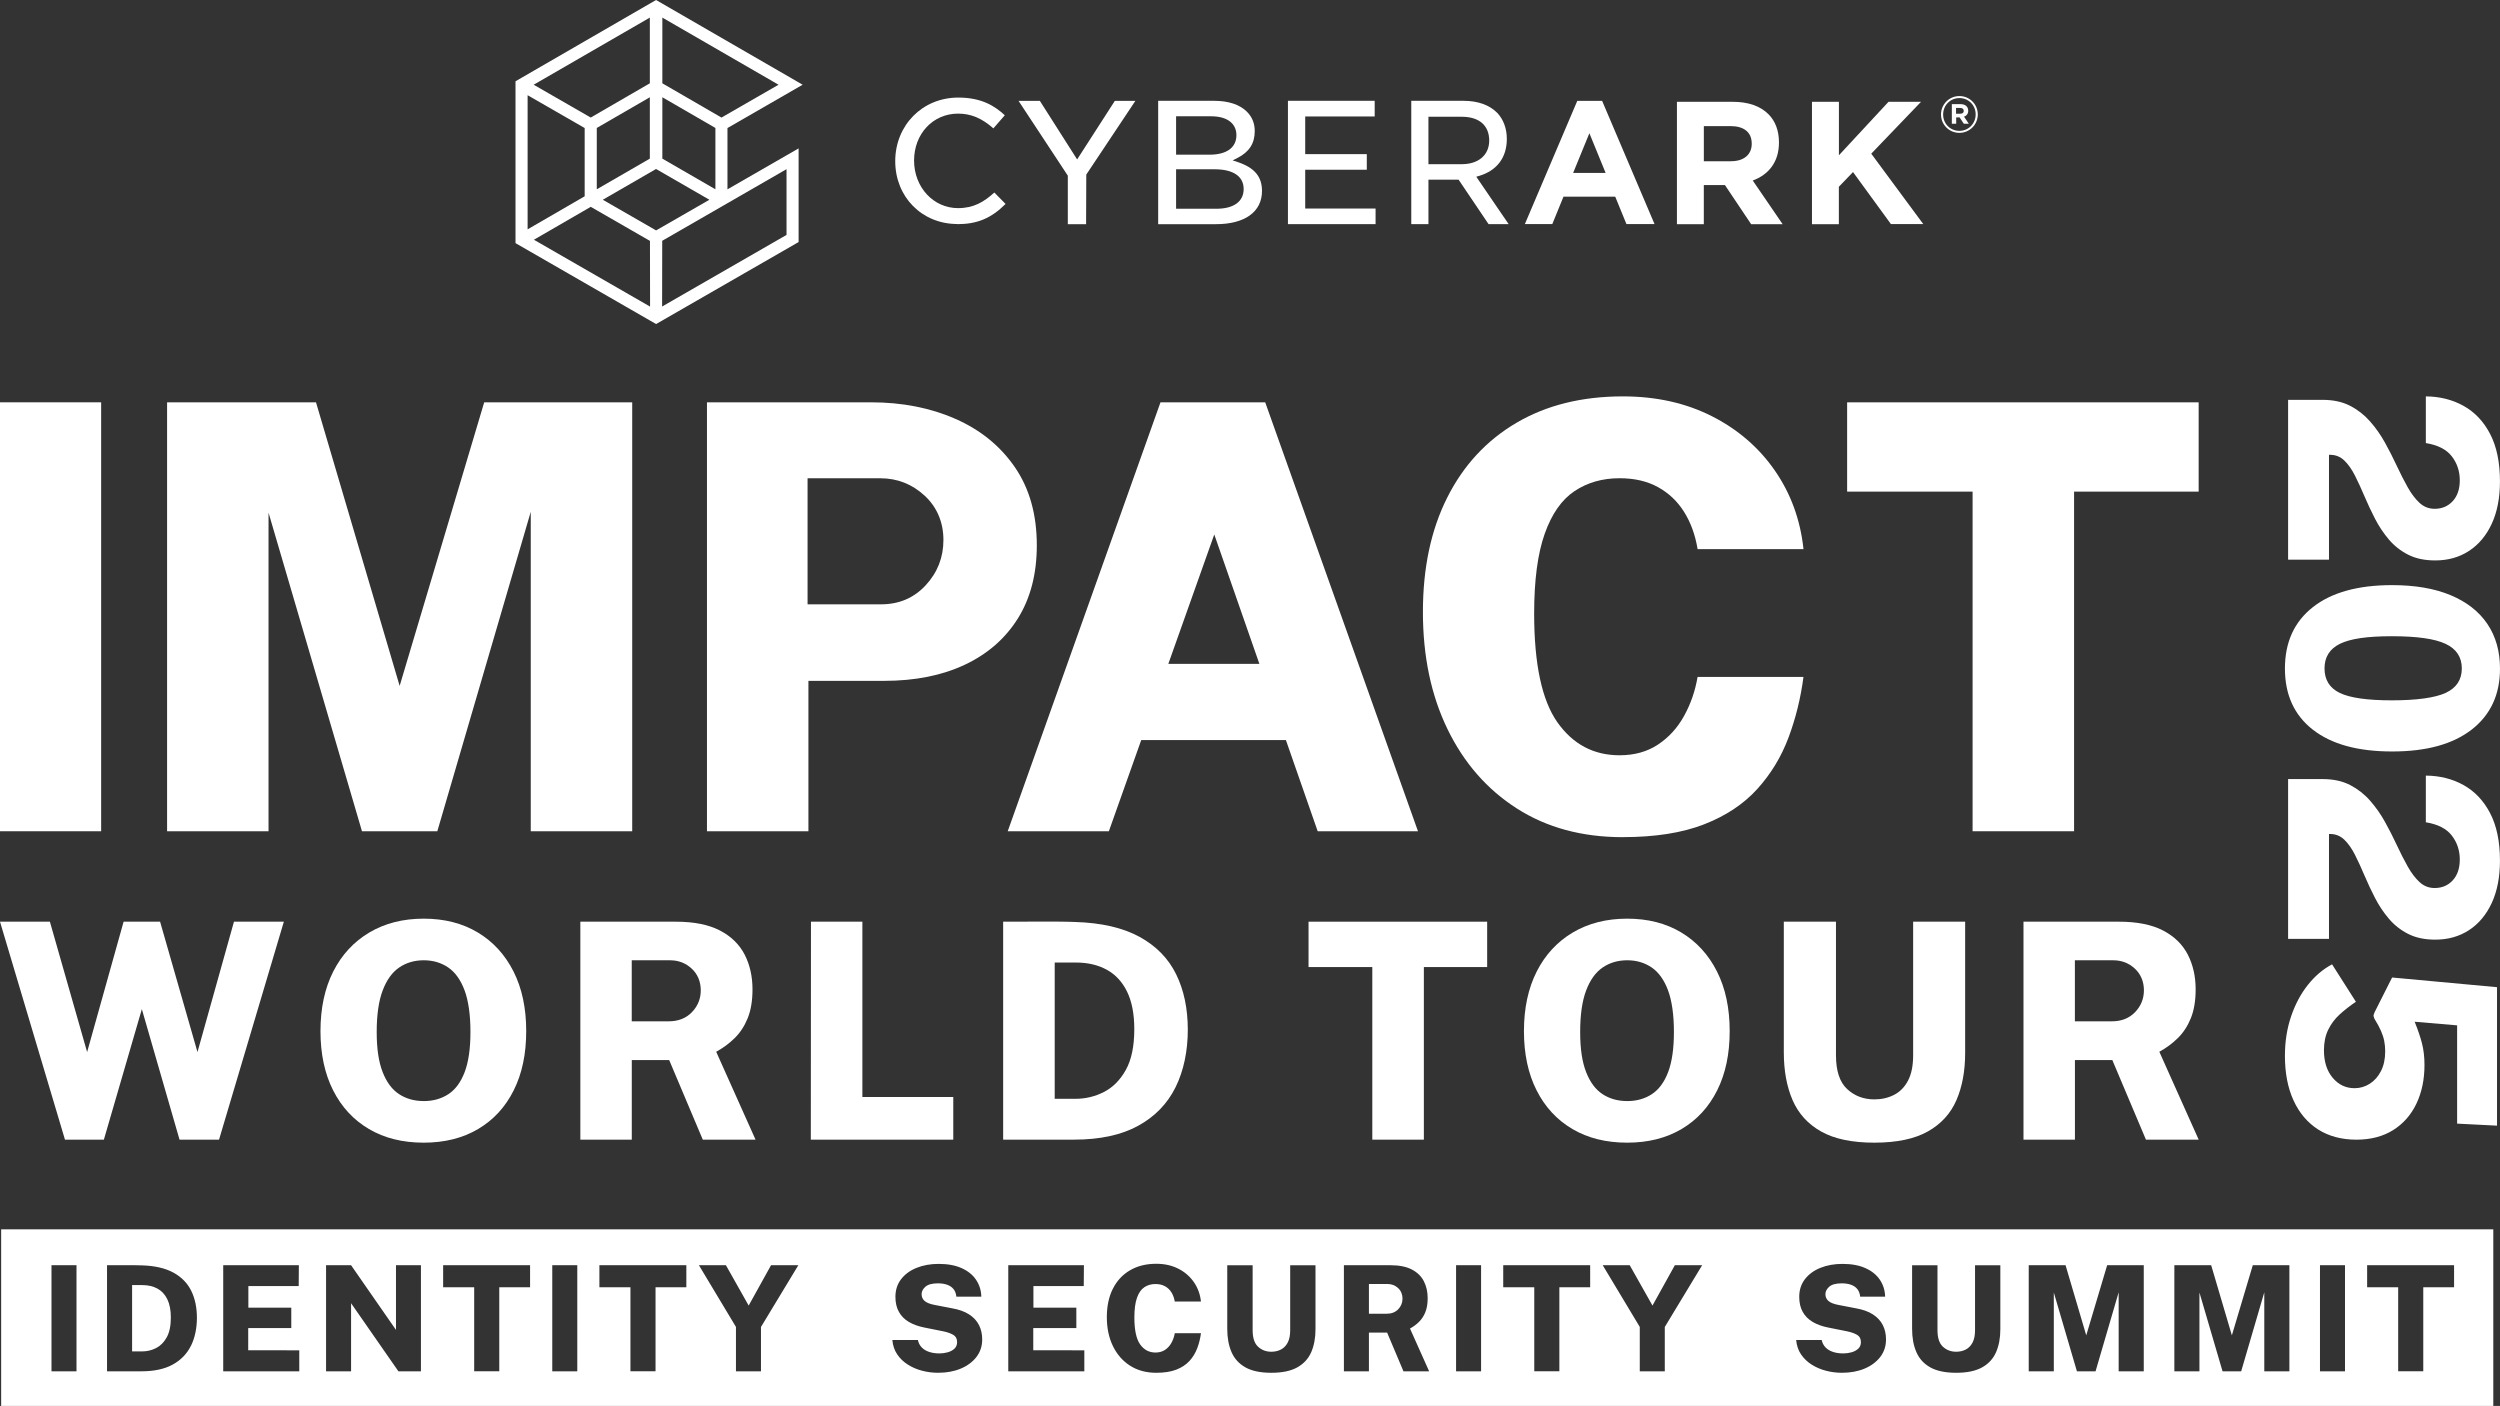 <?xml version="1.0" encoding="UTF-8"?>
<svg xmlns="http://www.w3.org/2000/svg" id="Layer_2" data-name="Layer 2" viewBox="0 0 1469.17 826.23">
  <rect x="0" y="0" width="1469.17" height="826.23" fill="#333333" stroke="none"/>
  <defs>
    <style>
      .cls-1 {
        fill: #fff;
      }
    </style>
  </defs>
  <g id="Layer_1-2" data-name="Layer 1">
    <g>
      <g>
        <path class="cls-1" d="M1344.65,234.98h20.29c6.23,0,11.59,1.16,16.1,3.48s8.42,5.37,11.76,9.18c3.34,3.79,6.27,7.97,8.79,12.52,2.52,4.56,4.85,9.11,6.96,13.67,2.13,4.56,4.25,8.73,6.38,12.52,2.13,3.79,4.44,6.85,6.96,9.18,2.52,2.32,5.48,3.48,8.88,3.48,4.31,0,7.84-1.5,10.61-4.49,2.78-3.01,4.16-7.11,4.16-12.32s-1.57-10-4.71-14.05-8.23-6.63-15.24-7.77v-27.43c8.2.05,15.6,1.91,22.16,5.56,6.57,3.66,11.78,9.15,15.62,16.52,3.84,7.36,5.78,16.65,5.78,27.86,0,9.63-1.6,17.91-4.79,24.84-3.2,6.93-7.66,12.27-13.38,16.02-5.73,3.74-12.35,5.6-19.87,5.6-6.17,0-11.47-1.12-15.88-3.36-4.41-2.23-8.19-5.21-11.35-8.92-3.14-3.71-5.85-7.76-8.11-12.14-2.26-4.39-4.33-8.79-6.2-13.2-1.87-4.41-3.74-8.48-5.6-12.18-1.87-3.71-3.97-6.69-6.28-8.92-2.33-2.23-5.13-3.36-8.41-3.36h-.6v61.65h-24.03v-93.93h0Z"></path>
        <path class="cls-1" d="M1342.78,392.87c0-15.46,5.48-27.48,16.44-36.09,10.95-8.61,26.45-12.92,46.5-12.92,13.47,0,24.94,1.96,34.4,5.9,9.45,3.94,16.67,9.57,21.62,16.9,4.96,7.34,7.43,16.1,7.43,26.29,0,15.18-5.51,27.08-16.52,35.71-11.02,8.64-26.63,12.96-46.84,12.96s-35.63-4.26-46.59-12.78c-10.95-8.52-16.44-20.51-16.44-35.97h-.01ZM1366.05,392.79c0,6.74,3.01,11.55,9,14.45,6,2.88,16.19,4.33,30.58,4.33s25.4-1.48,31.68-4.41c6.28-2.95,9.42-7.73,9.42-14.35s-3.17-11.44-9.52-14.43c-6.34-3.01-16.87-4.49-31.6-4.49s-24.44,1.49-30.49,4.45c-6.05,2.98-9.08,7.8-9.08,14.49v-.03Z"></path>
        <path class="cls-1" d="M1344.65,457.84h20.29c6.23,0,11.59,1.16,16.1,3.48,4.51,2.33,8.42,5.37,11.76,9.18,3.34,3.79,6.27,7.97,8.79,12.52,2.52,4.56,4.85,9.11,6.96,13.67,2.13,4.56,4.25,8.73,6.38,12.52,2.13,3.79,4.44,6.85,6.96,9.17,2.52,2.33,5.48,3.48,8.88,3.48,4.31,0,7.84-1.5,10.61-4.49,2.78-3.01,4.16-7.11,4.16-12.32s-1.57-10-4.71-14.05c-3.14-4.05-8.23-6.63-15.24-7.77v-27.43c8.2.05,15.6,1.91,22.16,5.56,6.57,3.66,11.78,9.15,15.62,16.52,3.84,7.36,5.78,16.65,5.78,27.86,0,9.63-1.6,17.91-4.79,24.84-3.2,6.93-7.66,12.28-13.38,16.02-5.73,3.74-12.35,5.6-19.87,5.6-6.17,0-11.47-1.12-15.88-3.36-4.41-2.23-8.19-5.21-11.35-8.92-3.14-3.71-5.85-7.76-8.11-12.14s-4.33-8.79-6.2-13.21c-1.87-4.41-3.74-8.48-5.6-12.18-1.87-3.71-3.97-6.69-6.28-8.92-2.33-2.23-5.13-3.36-8.41-3.36h-.6v61.65h-24.03v-93.93h0Z"></path>
        <path class="cls-1" d="M1342.78,620.39c0-8.27,1.2-15.95,3.61-23.06,2.41-7.11,5.69-13.28,9.86-18.52,4.16-5.24,8.91-9.27,14.23-12.1l14.01,22c-3.45,2.32-6.61,4.78-9.48,7.39-2.86,2.6-5.13,5.62-6.8,9.04-1.67,3.43-2.5,7.46-2.5,12.1,0,6.69,1.71,12.06,5.13,16.14,3.43,4.08,7.72,6.12,12.86,6.12,3.22,0,6.21-.88,8.96-2.63,2.75-1.76,4.94-4.25,6.58-7.47,1.64-3.22,2.46-7.08,2.46-11.55,0-2.15-.19-4.17-.56-6.08-.37-1.9-1-3.87-1.91-5.94-.91-2.07-2.18-4.43-3.82-7.09-.39-.91-.58-1.56-.56-1.95.03-.39.27-1.11.72-2.13l10.19-20.21,61.65,5.69v81.37l-23.44-1.19v-57.75l-24.96-2.13c1.92,4.75,3.37,9.02,4.33,12.78.96,3.76,1.45,7.97,1.45,12.62,0,8.49-1.57,16.06-4.71,22.68-3.14,6.62-7.7,11.82-13.67,15.58-5.97,3.76-13.2,5.65-21.7,5.65s-16.21-2.02-22.46-6.02c-6.25-4.02-11.07-9.71-14.43-17.07-3.37-7.36-5.05-16.11-5.05-26.24h-.01Z"></path>
      </g>
      <g>
        <g>
          <path class="cls-1" d="M427.52,75.24l44.17-25.45L385.54,0l-82.59,47.76v95.12l82.59,47.54v.03l83.78-48.21v-55.04l-41.81,24.07v-36.04h0ZM457.51,49.8l-33.53,19.29-34.74-20.13V10.34l68.27,39.45ZM389.24,93.22v-36.07l31.18,18.05v36.04l-31.18-18.02ZM382.03,180.18l-68.27-39.29,33.4-19.34,34.8,20.02.07,38.61ZM381.89,57.15v36.07l-31.18,18.02v-36.04l31.18-18.05ZM381.89,48.95l-34.74,20.13-33.53-19.29,68.27-39.45v38.61ZM343.59,75.24v40.11l-33.53,19.43V55.95l33.53,19.29ZM416.89,117.39l-31.32,18.02-31.32-18.02,31.29-18.08,31.35,18.08ZM389.1,180.14l.07-38.61v-.03l73.05-42.09v38.64l-73.13,42.09h.01Z"></path>
          <path class="cls-1" d="M926.95,59.29h14.57l30.8,72.4h-16.51l-6.59-16.12h-30.41l-6.58,16.12h-16.12l30.8-72.4h.04ZM943.57,101.61l-9.54-23.32-9.54,23.32h19.11-.03Z"></path>
          <path class="cls-1" d="M985.49,59.83h32.85c9.14,0,16.23,2.56,20.95,7.31,3.99,3.99,6.15,9.65,6.15,16.45v.22c0,11.59-6.26,18.9-15.4,22.28l17.56,25.66h-18.5l-15.41-23h-12.41v23h-15.8V59.83h0ZM1017.31,94.74c7.7,0,12.12-4.1,12.12-10.15v-.22c0-6.77-4.72-10.26-12.41-10.26h-15.73v20.65h16.01v-.03h.01Z"></path>
          <path class="cls-1" d="M1064.87,59.83h15.8v31.42l29.15-31.42h19.1l-29.25,30.48,30.58,41.38h-19.01l-22.28-30.58-8.32,8.64v21.99h-15.8V59.83h.01Z"></path>
          <path class="cls-1" d="M1154.05,65.16c0,.98-.68,1.66-1.98,1.66h-2.56v-3.38h2.48c1.26,0,2.02.57,2.02,1.69M1156.64,65.02c0-2.41-1.76-3.82-4.5-3.82h-5.11v11.51h2.56v-3.71h2.02l2.45,3.71h2.95l-2.81-4.14c1.47-.54,2.48-1.69,2.48-3.6M1161.03,67.25c0,5.32-4.13,9.65-9.57,9.65s-9.54-4.28-9.54-9.61,4.11-9.65,9.57-9.65,9.54,4.28,9.54,9.57M1162.29,67.25c0-5.9-4.72-10.8-10.8-10.8s-10.83,4.93-10.83,10.83,4.72,10.8,10.8,10.8,10.83-4.93,10.83-10.83Z"></path>
          <path class="cls-1" d="M562.63,131.65c-20.82,0-36.53-15.88-36.53-36.94s15.93-37.37,37.07-37.37c13.93,0,21.67,5.17,27.32,10.39l-6.71,7.71c-6.79-6-13.22-8.67-20.75-8.67-14.74,0-25.86,11.85-25.86,27.56s11.35,27.98,25.86,27.98c9.17,0,15.21-3.64,21.31-9.17l6.6,6.71c-8.42,8.42-16.67,11.88-28.38,11.88l.08-.08h-.01Z"></path>
          <path class="cls-1" d="M627.52,131.73v-28.5l-28.96-43.96h12.53l21.91,34.42,22.16-34.42h12.07l-28.85,43.32-.11,29.15h-10.75Z"></path>
          <path class="cls-1" d="M680.62,131.73V59.25h32.96c8.29,0,14.86,2.16,19.05,6.27,3.2,3.13,4.74,6.92,4.74,11.54,0,7.21-3.23,12.25-10.2,15.79l-2.79,1.41,2.97.98c9.88,3.32,14.28,8.54,14.28,17.01,0,12.22-10.09,19.49-26.97,19.49h-34.05.03-.01ZM691.15,122.68h23.63c10.23,0,16.08-4.22,16.08-11.6s-6.05-11.6-17.06-11.6h-22.65v23.21h0ZM691.15,90.9h19.71c10.02,0,15.74-4.18,15.74-11.49,0-6.92-5.54-11.07-14.79-11.07h-20.66v22.59-.03h0Z"></path>
          <path class="cls-1" d="M756.88,131.73V59.25h50.98v9.19h-40.83v22.13h36.19v9.19h-36.19v22.81h41.35v9.15h-51.5Z"></path>
          <path class="cls-1" d="M874.79,131.73l-17.64-26.16h-17.7v26.16h-10.09V59.25h30.73c8.41,0,15.26,2.45,19.84,7.13,3.65,3.92,5.58,9.19,5.58,15.28,0,10.88-5.76,18.56-16.23,21.69l-1.72.51,19.02,27.86h-11.78.01ZM839.44,96.48h19.7c9.75,0,16.02-5.44,16.02-13.88,0-8.87-5.9-13.99-16.12-13.99h-19.6v27.86h0Z"></path>
        </g>
        <g>
          <g>
            <path class="cls-1" d="M0,488.5v-252.07h59.44v252.07H0Z"></path>
            <path class="cls-1" d="M98.19,488.5v-252.07h87.51l49.16,166.66,49.69-166.66h86.98v252.07h-59.62v-187.74l-54.91,187.74h-44.28l-54.91-187.22v187.22h-59.62Z"></path>
            <path class="cls-1" d="M415.46,488.5v-252.07h96.4c18.37,0,34.92,3.25,49.68,9.76,14.76,6.5,26.41,16.01,34.95,28.5,8.54,12.49,12.81,27.74,12.81,45.76,0,16.74-3.69,31.03-11.07,42.89-7.38,11.85-17.78,20.95-31.2,27.28-13.42,6.33-29.26,9.5-47.5,9.5h-44.45v88.38h-59.63ZM474.56,355.14h43.24c10.57,0,19.32-3.75,26.24-11.24,6.92-7.49,10.38-16.36,10.38-26.58s-3.69-19.27-11.07-26.06c-7.38-6.8-16.07-10.2-26.06-10.2h-42.71v74.09h-.01Z"></path>
            <path class="cls-1" d="M953.7,491.98c-23.94,0-44.69-5.61-62.23-16.83-17.55-11.21-31.15-26.76-40.8-46.63-9.65-19.87-14.47-42.82-14.47-68.85s4.77-48.34,14.3-67.29c9.53-18.94,23.09-33.59,40.7-43.93,17.61-10.34,38.43-15.51,62.49-15.51,19.53,0,36.93,3.87,52.21,11.59,15.29,7.73,27.64,18.37,37.05,31.9,9.41,13.54,15.05,28.97,16.91,46.28h-62.23c-1.4-8.37-4.03-15.66-7.94-21.88-3.89-6.21-9.01-11.07-15.34-14.56-6.33-3.49-13.86-5.23-22.57-5.23-10.1,0-18.94,2.53-26.5,7.58-7.56,5.05-13.4,13.42-17.52,25.1-4.13,11.68-6.19,27.28-6.19,46.8,0,29.75,4.56,51.07,13.68,63.98,9.12,12.9,21.29,19.35,36.51,19.35,8.72,0,16.24-2.09,22.57-6.28,6.33-4.18,11.45-9.79,15.34-16.83,3.89-7.03,6.54-14.67,7.94-22.92h62.23c-1.63,12.44-4.56,24.32-8.8,35.65-4.25,11.33-10.38,21.41-18.39,30.25-8.02,8.84-18.45,15.75-31.29,20.74-12.84,5-28.74,7.49-47.68,7.49v.03Z"></path>
            <path class="cls-1" d="M1159.23,488.5v-199.59h-73.73v-52.47h206.58v52.47h-73.21v199.59h-59.63Z"></path>
            <path class="cls-1" d="M774.38,488.5h58.92l-89.78-252.07h-61.54l-89.78,252.07h59.44l19.02-53.57h85.03l18.67,53.57h.01ZM686.59,390.13l27-76.04,26.51,76.04h-53.5Z"></path>
          </g>
          <g>
            <path class="cls-1" d="M815.46,754.57h-10.99v17.46h10.56c2.76,0,4.98-.88,6.66-2.63,1.68-1.75,2.52-3.84,2.52-6.25s-.86-4.59-2.59-6.19c-1.72-1.6-3.78-2.39-6.16-2.39Z"></path>
            <path class="cls-1" d="M92.51,757.26c-2.5-1.37-5.45-2.05-8.84-2.05h-6.04v38.97h5.95c2.85,0,5.55-.65,8.11-1.94,2.56-1.29,4.65-3.39,6.27-6.29,1.62-2.9,2.44-6.8,2.44-11.68,0-4.34-.69-7.92-2.07-10.74-1.38-2.82-3.32-4.91-5.82-6.27Z"></path>
            <path class="cls-1" d="M.68,722.43v103.8h1464.55v-103.8H.68ZM44.96,805.87h-14.7v-62.34h14.7v62.34ZM112.19,790.91c-2.34,4.71-5.91,8.39-10.71,11.02-4.8,2.63-10.91,3.94-18.32,3.94h-20.26v-62.34h3.08c1.65,0,3.58,0,5.78-.02,2.2-.01,4.36-.01,6.49,0,2.13.02,3.87.05,5.22.11,7.53.23,13.67,1.65,18.43,4.25,4.76,2.6,8.25,6.17,10.48,10.69,2.23,4.53,3.34,9.82,3.34,15.89s-1.17,11.76-3.51,16.47ZM175.89,805.87h-44.71v-62.34h44.45l-.09,12.24h-29.58v12.72h25.22v11.99h-25.31v13.02l30.01.04v12.33ZM247.37,805.87h-13.24l-27.81-40.01v40.01h-14.7v-62.34h14.7l26.39,38.02v-38.02h14.66v62.34ZM311.52,756.5h-18.11v49.36h-14.75v-49.36h-18.24v-12.98h51.09v12.98ZM339.25,805.87h-14.7v-62.34h14.7v62.34ZM403.35,756.5h-18.11v49.36h-14.75v-49.36h-18.24v-12.98h51.09v12.98ZM447.2,779.79v26.08h-14.7v-26.08l-21.77-36.26h15.87l13.37,23.71,13.15-23.71h16.04l-21.94,36.26ZM573.84,797.42c-2.26,2.93-5.32,5.22-9.21,6.86-3.88,1.64-8.33,2.46-13.37,2.46-3.16,0-6.27-.4-9.31-1.19-3.05-.79-5.84-1.98-8.39-3.58-2.54-1.59-4.63-3.6-6.27-6.01-1.64-2.41-2.6-5.25-2.89-8.49h15c.37,1.7,1.11,3.13,2.2,4.29,1.09,1.16,2.53,2.06,4.31,2.67,1.78.62,3.85.93,6.21.93,1.67,0,3.29-.22,4.87-.67,1.58-.45,2.89-1.16,3.92-2.13,1.04-.98,1.55-2.27,1.55-3.88,0-1.96-.76-3.37-2.28-4.25-1.52-.88-3.46-1.56-5.82-2.05l-11.17-2.24c-3.51-.69-6.53-1.78-9.07-3.28-2.54-1.49-4.5-3.46-5.86-5.91-1.37-2.44-2.05-5.39-2.05-8.84,0-4.02,1.12-7.49,3.36-10.39,2.24-2.9,5.28-5.12,9.12-6.66,3.84-1.54,8.15-2.31,12.96-2.31,5.29,0,9.79.83,13.49,2.5,3.71,1.67,6.54,3.96,8.49,6.88,1.95,2.92,2.97,6.21,3.06,9.89h-14.66c-.2-1.87-.77-3.37-1.7-4.5-.94-1.14-2.18-1.98-3.73-2.52-1.55-.55-3.35-.82-5.39-.82-3.42,0-5.88.66-7.37,1.98-1.49,1.32-2.24,2.79-2.24,4.4s.59,2.93,1.77,3.97c1.18,1.03,3.13,1.81,5.86,2.33l10.05,1.94c4.2.72,7.61,1.93,10.24,3.64,2.63,1.71,4.57,3.81,5.82,6.29,1.25,2.49,1.87,5.3,1.87,8.43,0,3.91-1.13,7.33-3.38,10.26ZM637.24,805.87h-44.71v-62.34h44.45l-.09,12.24h-29.58v12.72h25.22v11.99h-25.31v13.02l30.01.04v12.33ZM670.02,790.05c2.26,3.19,5.27,4.79,9.03,4.79,2.16,0,4.01-.52,5.58-1.55,1.57-1.04,2.83-2.42,3.79-4.16.96-1.74,1.62-3.63,1.96-5.67h15.39c-.4,3.08-1.13,6.01-2.18,8.82-1.05,2.8-2.57,5.3-4.55,7.48-1.98,2.18-4.56,3.89-7.74,5.13-3.18,1.24-7.11,1.85-11.79,1.85-5.92,0-11.05-1.39-15.39-4.16-4.34-2.77-7.7-6.62-10.09-11.53-2.39-4.91-3.58-10.59-3.58-17.03s1.18-11.96,3.53-16.64c2.36-4.69,5.71-8.31,10.07-10.86,4.36-2.56,9.51-3.84,15.46-3.84,4.83,0,9.13.96,12.91,2.87,3.78,1.91,6.83,4.54,9.16,7.89,2.33,3.35,3.72,7.16,4.18,11.45h-15.39c-.35-2.07-1-3.87-1.96-5.41-.96-1.54-2.23-2.74-3.79-3.6-1.57-.86-3.43-1.29-5.58-1.29-2.5,0-4.69.62-6.55,1.87-1.87,1.25-3.31,3.32-4.33,6.21-1.02,2.89-1.53,6.75-1.53,11.57,0,7.36,1.13,12.63,3.38,15.82ZM773.08,781.08c0,5.18-.84,9.68-2.5,13.52-1.67,3.84-4.4,6.82-8.19,8.95-3.79,2.13-8.88,3.19-15.26,3.19s-11.46-1.06-15.24-3.19c-3.78-2.13-6.5-5.12-8.17-8.99-1.67-3.87-2.5-8.41-2.5-13.64v-37.38h14.92v38.2c0,4.48,1.06,7.71,3.19,9.68,2.13,1.97,4.73,2.95,7.8,2.95,2.07,0,3.94-.43,5.62-1.29,1.68-.86,3.01-2.22,3.99-4.08.98-1.85,1.47-4.27,1.47-7.26v-38.2h14.87v37.55ZM824.77,805.87l-9.61-22.76h-10.69v22.76h-14.7v-62.34h27.29c5.2,0,9.41.84,12.63,2.52,3.22,1.68,5.58,3.98,7.07,6.9,1.49,2.92,2.24,6.23,2.24,9.94,0,3.25-.46,6-1.38,8.26-.92,2.26-2.16,4.15-3.73,5.69-1.57,1.54-3.33,2.84-5.28,3.9l11.25,25.13h-15.09ZM870.39,805.87h-14.7v-62.34h14.7v62.34ZM934.5,756.5h-18.11v49.36h-14.75v-49.36h-18.24v-12.98h51.09v12.98ZM978.34,779.79v26.08h-14.7v-26.08l-21.77-36.26h15.87l13.37,23.71,13.15-23.71h16.04l-21.94,36.26ZM1104.98,797.42c-2.26,2.93-5.32,5.22-9.21,6.86-3.88,1.64-8.33,2.46-13.37,2.46-3.16,0-6.27-.4-9.31-1.19-3.05-.79-5.84-1.98-8.39-3.58-2.54-1.59-4.63-3.6-6.27-6.01-1.64-2.41-2.6-5.25-2.89-8.49h15c.37,1.7,1.11,3.13,2.2,4.29,1.09,1.16,2.53,2.06,4.31,2.67,1.78.62,3.85.93,6.21.93,1.67,0,3.29-.22,4.87-.67,1.58-.45,2.89-1.16,3.92-2.13,1.04-.98,1.55-2.27,1.55-3.88,0-1.96-.76-3.37-2.28-4.25-1.52-.88-3.46-1.56-5.82-2.05l-11.17-2.24c-3.51-.69-6.53-1.78-9.07-3.28-2.54-1.49-4.5-3.46-5.86-5.91-1.37-2.44-2.05-5.39-2.05-8.84,0-4.02,1.12-7.49,3.36-10.39,2.24-2.9,5.28-5.12,9.12-6.66,3.84-1.54,8.15-2.31,12.96-2.31,5.29,0,9.79.83,13.49,2.5,3.71,1.67,6.54,3.96,8.49,6.88,1.95,2.92,2.97,6.21,3.06,9.89h-14.66c-.2-1.87-.77-3.37-1.7-4.5-.94-1.14-2.18-1.98-3.73-2.52-1.55-.55-3.35-.82-5.39-.82-3.42,0-5.88.66-7.37,1.98s-2.24,2.79-2.24,4.4.59,2.93,1.77,3.97c1.18,1.03,3.13,1.81,5.86,2.33l10.05,1.94c4.2.72,7.61,1.93,10.24,3.64,2.63,1.71,4.57,3.81,5.82,6.29,1.25,2.49,1.87,5.3,1.87,8.43,0,3.91-1.13,7.33-3.38,10.26ZM1175.54,781.08c0,5.18-.84,9.68-2.5,13.52-1.67,3.84-4.4,6.82-8.19,8.95-3.79,2.13-8.88,3.19-15.26,3.19s-11.46-1.06-15.24-3.19c-3.78-2.13-6.5-5.12-8.17-8.99-1.67-3.87-2.5-8.41-2.5-13.64v-37.38h14.92v38.2c0,4.48,1.06,7.71,3.19,9.68,2.13,1.97,4.73,2.95,7.8,2.95,2.07,0,3.94-.43,5.62-1.29,1.68-.86,3.01-2.22,3.99-4.08.98-1.85,1.47-4.27,1.47-7.26v-38.2h14.87v37.55ZM1259.82,805.87h-14.75v-46.43l-13.58,46.43h-10.95l-13.58-46.3v46.3h-14.74v-62.34h21.64l12.16,41.22,12.29-41.22h21.51v62.34ZM1345.4,805.87h-14.75v-46.43l-13.58,46.43h-10.95l-13.58-46.3v46.3h-14.74v-62.34h21.64l12.16,41.22,12.29-41.22h21.51v62.34ZM1378.08,805.87h-14.7v-62.34h14.7v62.34ZM1442.19,756.5h-18.11v49.36h-14.75v-49.36h-18.24v-12.98h51.09v12.98Z"></path>
          </g>
          <g>
            <path class="cls-1" d="M38.18,669.74L0,541.65h29.32l21.88,76.62,21.44-76.62h21.44l21.97,76.62,21.44-76.62h29.32l-38.09,128.09h-23.21l-22.15-76.71-22.32,76.71h-22.85Z"></path>
            <path class="cls-1" d="M249.01,671.51c-12.4,0-23.14-2.67-32.2-8.02-9.07-5.34-16.08-12.92-21.04-22.72-4.96-9.8-7.44-21.41-7.44-34.81s2.51-25.22,7.53-35.08c5.02-9.86,12.09-17.49,21.22-22.9,9.12-5.4,19.77-8.11,31.93-8.11s22.75,2.7,31.76,8.11c9,5.4,16,13.04,20.99,22.9,4.99,9.86,7.48,21.56,7.48,35.08s-2.45,25.01-7.35,34.81c-4.9,9.8-11.87,17.38-20.91,22.72-9.04,5.35-19.7,8.02-31.98,8.02ZM249.01,647.07c5.49,0,10.3-1.34,14.44-4.03,4.13-2.69,7.34-7.01,9.61-12.98,2.27-5.96,3.41-13.85,3.41-23.65s-1.15-18.23-3.45-24.41c-2.3-6.17-5.52-10.66-9.65-13.47-4.14-2.8-8.92-4.21-14.35-4.21s-10.31,1.42-14.44,4.25c-4.14,2.83-7.37,7.34-9.7,13.51-2.33,6.17-3.5,14.28-3.5,24.32s1.17,17.69,3.5,23.65c2.33,5.97,5.56,10.29,9.7,12.98,4.13,2.69,8.95,4.03,14.44,4.03Z"></path>
            <path class="cls-1" d="M341.05,669.74v-128.09h56.07c10.69,0,19.34,1.73,25.96,5.18,6.61,3.45,11.45,8.18,14.53,14.17,3.07,5.99,4.61,12.8,4.61,20.42,0,6.67-.95,12.33-2.83,16.96-1.89,4.64-4.44,8.54-7.66,11.69-3.22,3.16-6.84,5.83-10.85,8.02l23.12,51.64h-31l-19.75-46.77h-21.97v46.77h-30.21ZM371.25,600.2h21.7c5.67,0,10.23-1.8,13.69-5.4,3.45-3.6,5.18-7.88,5.18-12.84s-1.77-9.44-5.31-12.71c-3.54-3.28-7.77-4.92-12.67-4.92h-22.59v35.88Z"></path>
            <path class="cls-1" d="M476.49,669.74l.09-128.09h30.21v103.02h53.42v25.07h-83.71Z"></path>
            <path class="cls-1" d="M589.52,669.74v-128.09h6.33c3.4,0,7.35-.01,11.87-.05,4.52-.03,8.96-.03,13.33,0,4.37.03,7.94.1,10.72.22,15.47.47,28.09,3.38,37.87,8.72,9.77,5.35,16.95,12.67,21.52,21.97,4.58,9.3,6.87,20.18,6.87,32.64s-2.41,24.15-7.22,33.84c-4.81,9.69-12.15,17.23-22.01,22.63-9.86,5.4-22.41,8.11-37.65,8.11h-41.63ZM619.82,645.74h12.22c5.85,0,11.4-1.33,16.65-3.99,5.26-2.66,9.55-6.97,12.89-12.93,3.34-5.96,5.01-13.97,5.01-24.01,0-8.92-1.42-16.27-4.25-22.06-2.83-5.79-6.82-10.08-11.96-12.89-5.14-2.8-11.19-4.21-18.16-4.21h-12.4v80.08Z"></path>
            <path class="cls-1" d="M806.46,669.74v-101.43h-37.47v-26.66h104.97v26.66h-37.2v101.43h-30.3Z"></path>
            <path class="cls-1" d="M956.25,671.51c-12.4,0-23.14-2.67-32.2-8.02-9.07-5.34-16.08-12.92-21.04-22.72-4.96-9.8-7.44-21.41-7.44-34.81s2.51-25.22,7.53-35.08c5.02-9.86,12.09-17.49,21.22-22.9,9.12-5.4,19.77-8.11,31.93-8.11s22.75,2.7,31.76,8.11c9,5.4,16,13.04,20.99,22.9,4.99,9.86,7.48,21.56,7.48,35.08s-2.45,25.01-7.35,34.81c-4.9,9.8-11.87,17.38-20.91,22.72-9.04,5.35-19.7,8.02-31.98,8.02ZM956.25,647.07c5.49,0,10.3-1.34,14.44-4.03,4.13-2.69,7.34-7.01,9.61-12.98,2.27-5.96,3.41-13.85,3.41-23.65s-1.15-18.23-3.45-24.41c-2.3-6.17-5.52-10.66-9.65-13.47-4.14-2.8-8.92-4.21-14.35-4.21s-10.31,1.42-14.44,4.25c-4.14,2.83-7.37,7.34-9.7,13.51-2.33,6.17-3.5,14.28-3.5,24.32s1.17,17.69,3.5,23.65c2.33,5.97,5.56,10.29,9.7,12.98,4.13,2.69,8.95,4.03,14.44,4.03Z"></path>
            <path class="cls-1" d="M1101.53,671.51c-13.11,0-23.55-2.18-31.31-6.56-7.77-4.37-13.36-10.53-16.79-18.47-3.43-7.94-5.14-17.29-5.14-28.04v-76.8h30.65v78.48c0,9.21,2.18,15.84,6.56,19.89,4.37,4.05,9.71,6.07,16.03,6.07,4.25,0,8.1-.89,11.56-2.66,3.45-1.77,6.19-4.56,8.19-8.37,2.01-3.81,3.01-8.78,3.01-14.93v-78.48h30.56v77.16c0,10.63-1.71,19.89-5.14,27.77-3.43,7.88-9.04,14.01-16.83,18.38-7.8,4.37-18.25,6.56-31.36,6.56Z"></path>
            <path class="cls-1" d="M1189.14,669.74v-128.09h56.07c10.69,0,19.34,1.73,25.96,5.18,6.61,3.45,11.45,8.18,14.53,14.17,3.07,5.99,4.61,12.8,4.61,20.42,0,6.67-.95,12.33-2.83,16.96-1.89,4.64-4.44,8.54-7.66,11.69-3.22,3.16-6.84,5.83-10.85,8.02l23.12,51.64h-31l-19.75-46.77h-21.97v46.77h-30.21ZM1219.34,600.2h21.7c5.67,0,10.23-1.8,13.69-5.4,3.45-3.6,5.18-7.88,5.18-12.84s-1.77-9.44-5.31-12.71c-3.54-3.28-7.77-4.92-12.67-4.92h-22.59v35.88Z"></path>
          </g>
        </g>
      </g>
    </g>
  </g>
</svg>
